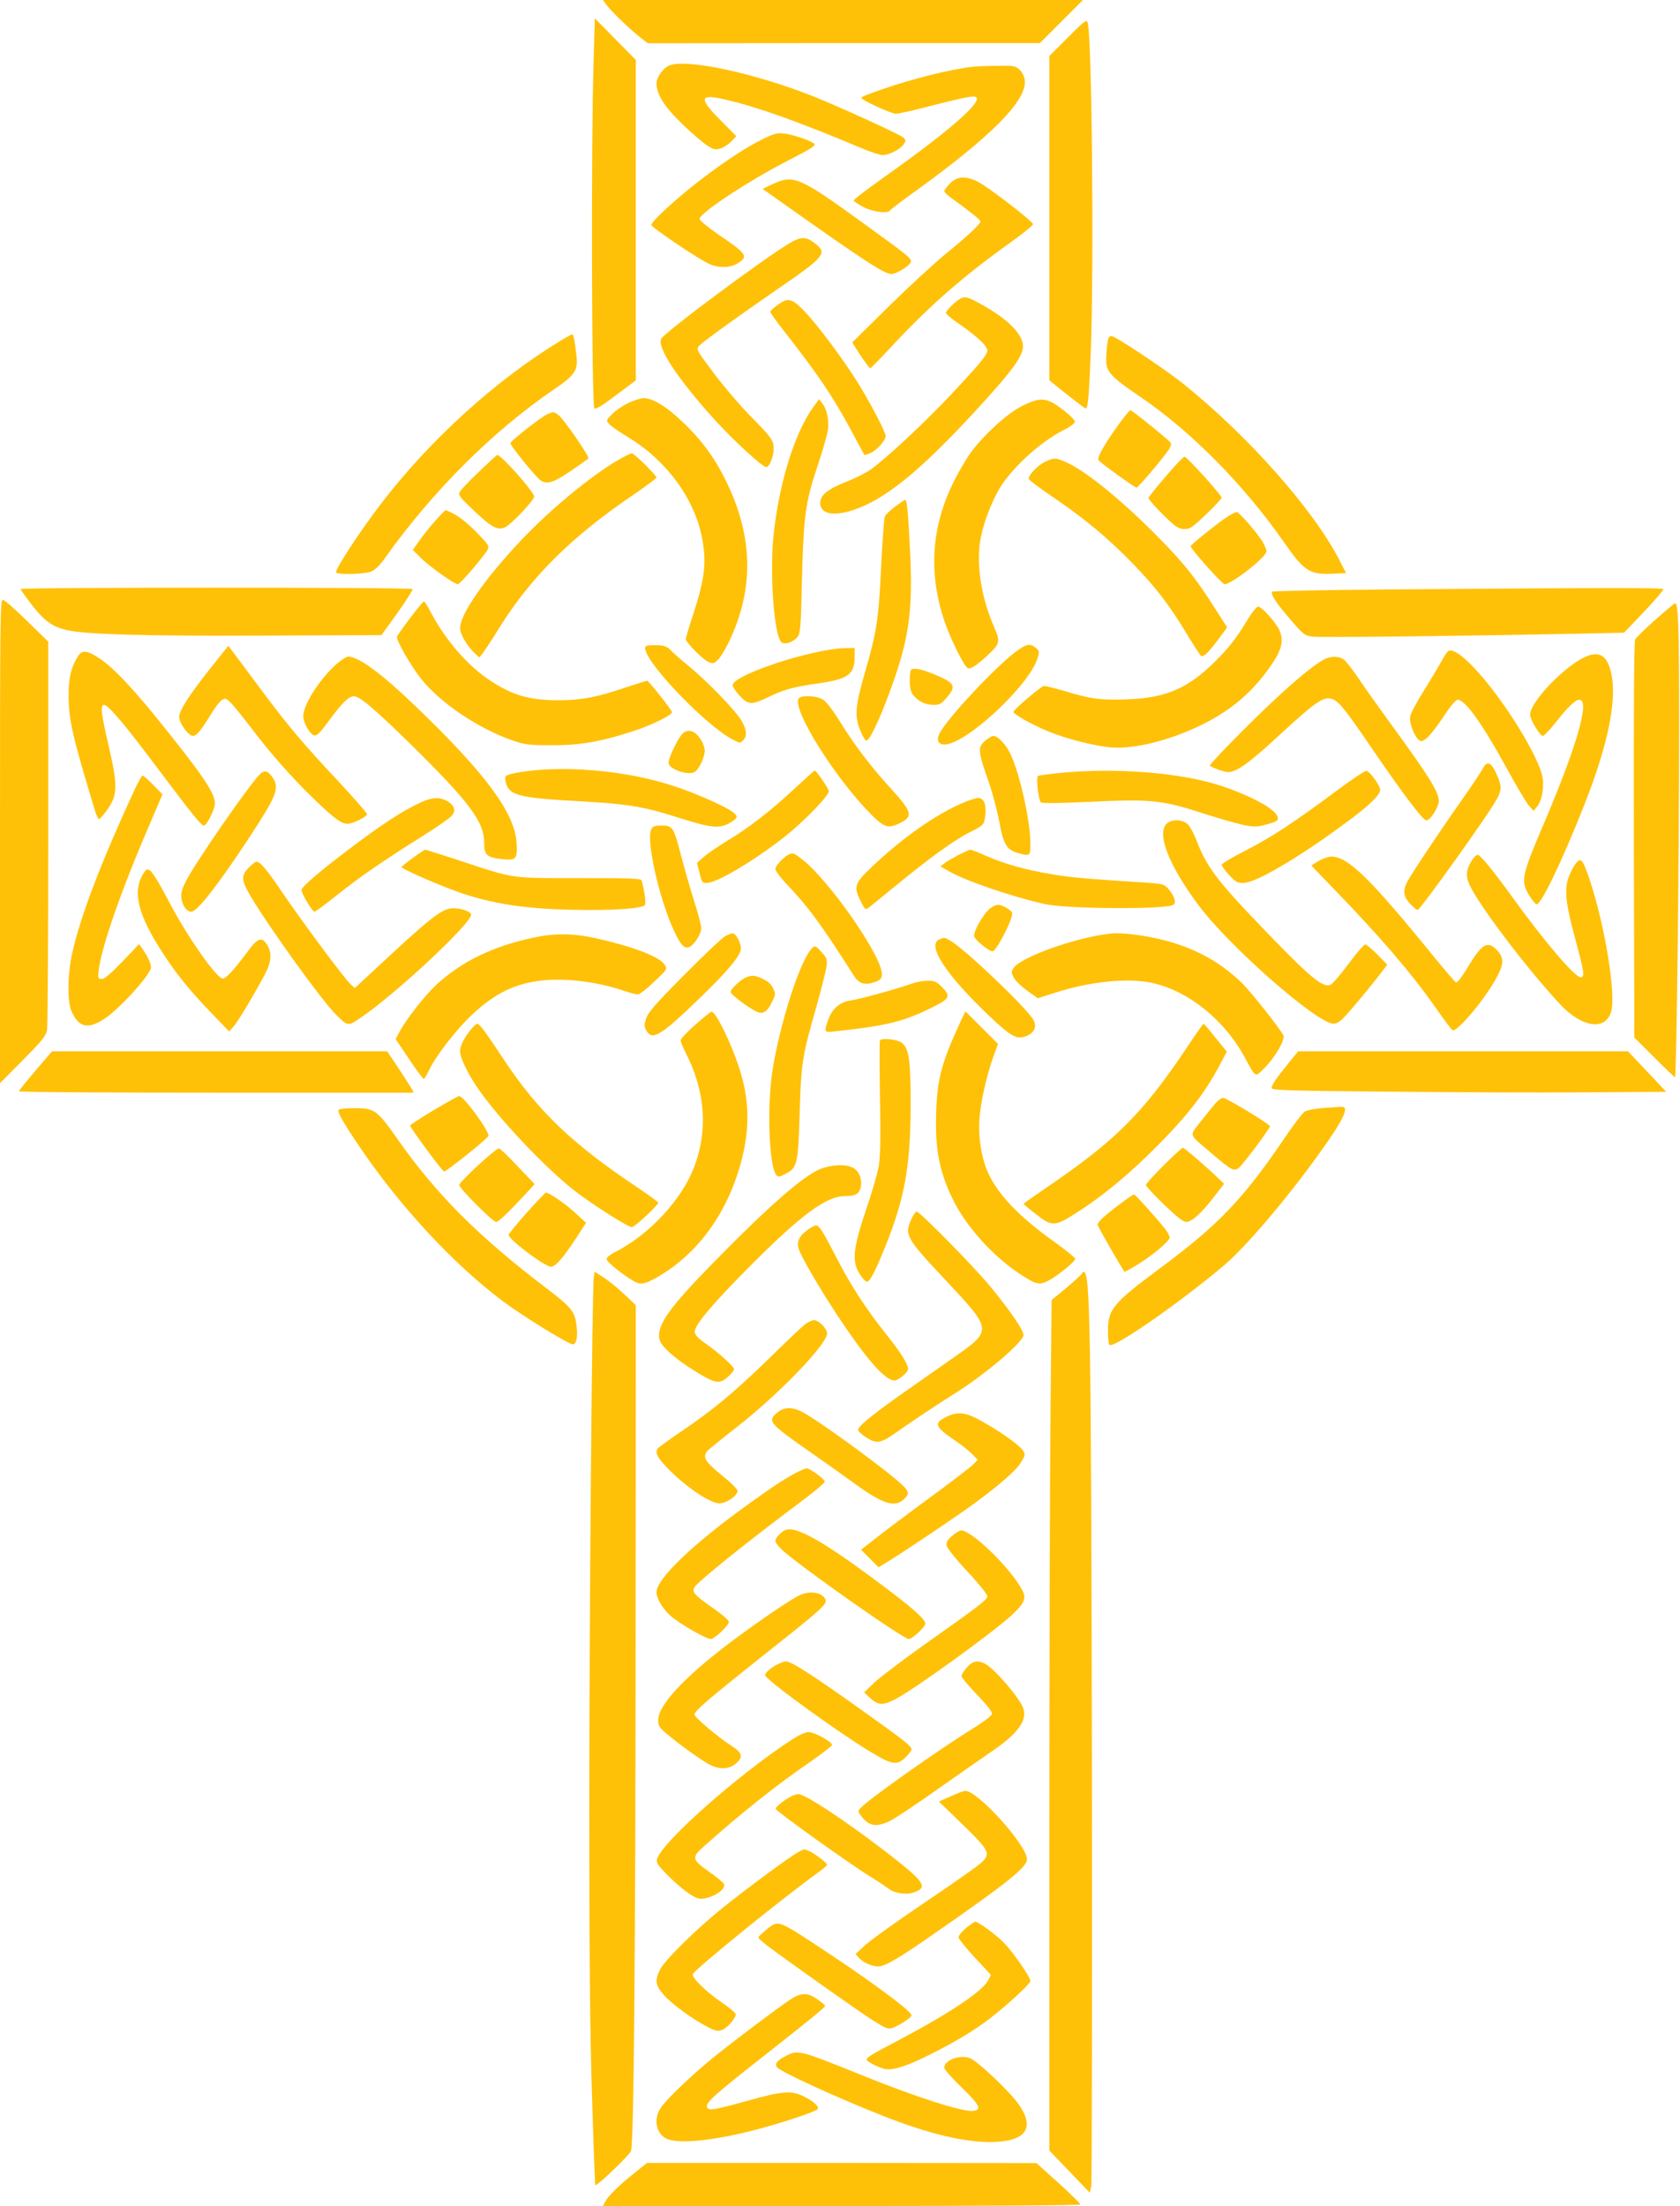 <?xml version="1.0" standalone="no"?>
<!DOCTYPE svg PUBLIC "-//W3C//DTD SVG 20010904//EN"
 "http://www.w3.org/TR/2001/REC-SVG-20010904/DTD/svg10.dtd">
<svg version="1.0" xmlns="http://www.w3.org/2000/svg"
 width="975pt" height="1280pt" viewBox="0 0 975 1280"
 preserveAspectRatio="xMidYMid meet">
<g transform="translate(0,1280) scale(0.1,-0.1)"
fill="#ffc107" stroke="none">
<path d="M3519 12773 c25 -36 143 -149 199 -192 l42 -32 1138 1 1137 0 125
125 125 125 -1393 0 -1393 0 20 -27z"/>
<path d="M3445 12444 c-15 -472 -11 -1988 4 -2013 6 -9 41 12 125 75 l116 87
0 930 0 929 -119 121 -119 121 -7 -250z"/>
<path d="M6197 12582 l-107 -107 0 -941 0 -941 102 -82 c56 -44 105 -81 109
-81 13 0 19 69 29 316 20 503 7 1856 -18 1924 -7 18 -20 7 -115 -88z"/>
<path d="M3884 12420 c-35 -14 -74 -69 -74 -103 0 -65 46 -137 153 -240 56
-54 121 -109 144 -123 37 -23 47 -24 76 -15 19 6 46 25 62 41 l28 30 -91 92
c-132 132 -124 157 37 118 189 -45 423 -129 796 -286 44 -18 93 -34 108 -34
36 0 101 33 121 62 14 20 14 24 0 39 -14 16 -376 181 -524 240 -341 135 -736
220 -836 179z"/>
<path d="M5650 12413 c-126 -13 -348 -68 -530 -131 -110 -39 -120 -43 -120
-51 0 -12 173 -91 199 -91 14 0 88 16 165 36 178 46 255 63 284 64 90 1 -105
-176 -506 -460 -105 -74 -190 -139 -188 -144 1 -4 26 -21 56 -37 55 -29 142
-40 155 -20 3 5 69 56 148 112 447 323 652 531 634 647 -4 22 -17 46 -32 60
-24 20 -35 22 -128 20 -56 0 -118 -3 -137 -5z"/>
<path d="M4431 11995 c-95 -46 -215 -124 -366 -239 -129 -98 -285 -241 -285
-261 0 -14 271 -197 335 -226 53 -25 121 -24 163 1 68 42 59 55 -104 166 -67
46 -114 85 -114 94 0 33 280 218 505 334 159 82 176 93 155 106 -31 20 -120
49 -167 55 -42 5 -58 1 -122 -30z"/>
<path d="M5514 11736 c-19 -19 -34 -39 -34 -44 0 -6 15 -22 33 -35 123 -89
177 -132 177 -142 0 -15 -77 -87 -205 -191 -60 -49 -207 -184 -325 -300 l-214
-211 49 -77 c28 -41 53 -75 56 -73 4 1 64 63 133 137 217 232 410 400 683 595
70 50 128 97 128 104 0 16 -259 216 -319 246 -72 36 -120 33 -162 -9z"/>
<path d="M4485 11732 l-59 -28 134 -95 c465 -329 573 -399 614 -399 27 0 102
46 111 67 8 23 0 29 -297 244 -347 251 -384 267 -503 211z"/>
<path d="M4579 11387 c-156 -94 -719 -513 -741 -552 -28 -48 95 -234 311 -472
112 -123 276 -273 298 -273 19 0 43 60 43 107 0 48 -13 66 -139 193 -57 58
-150 167 -208 244 -101 135 -103 139 -86 159 22 24 203 155 423 307 319 219
328 230 240 295 -45 33 -75 32 -141 -8z"/>
<path d="M5575 11068 c-30 -16 -85 -70 -85 -84 0 -6 35 -36 78 -65 102 -70
162 -127 162 -152 0 -26 -44 -79 -216 -262 -151 -160 -367 -361 -455 -425 -30
-22 -97 -56 -149 -76 -106 -42 -150 -77 -150 -122 0 -64 76 -80 193 -41 183
61 383 223 701 567 234 254 293 337 282 397 -13 70 -99 151 -246 232 -71 39
-90 45 -115 31z"/>
<path d="M4512 11030 c-23 -17 -42 -34 -42 -39 0 -6 35 -54 77 -108 200 -255
285 -380 394 -583 40 -74 74 -137 75 -139 2 -2 17 2 34 9 36 15 90 74 90 99 0
24 -85 187 -162 311 -86 138 -237 340 -312 417 -72 73 -93 78 -154 33z"/>
<path d="M3258 10826 c-378 -229 -763 -577 -1049 -952 -116 -151 -259 -369
-259 -394 0 -16 166 -12 205 4 23 10 51 37 82 82 273 383 623 733 976 973 125
85 143 112 132 200 -9 85 -17 121 -24 121 -3 0 -32 -15 -63 -34z"/>
<path d="M6426 10804 c-3 -26 -6 -69 -6 -95 0 -66 30 -98 194 -209 294 -199
601 -508 834 -841 125 -179 151 -195 301 -187 l63 3 -40 78 c-153 295 -530
719 -907 1022 -104 83 -392 275 -414 275 -14 0 -20 -10 -25 -46z"/>
<path d="M3645 10461 c-33 -16 -75 -45 -94 -65 -34 -35 -34 -36 -15 -57 10
-12 64 -49 119 -82 220 -136 380 -358 421 -587 25 -141 14 -228 -55 -441 -23
-69 -41 -131 -41 -137 0 -19 99 -119 130 -132 28 -12 33 -11 56 11 14 13 43
60 64 104 147 306 142 609 -15 931 -66 137 -146 245 -258 350 -90 86 -170 134
-221 134 -17 0 -58 -13 -91 -29z"/>
<path d="M4721 10439 c-110 -150 -200 -444 -232 -748 -23 -225 4 -586 47 -618
21 -15 68 1 93 32 16 21 19 54 25 322 9 374 20 459 90 667 30 88 57 184 61
212 7 58 -6 121 -34 155 l-18 23 -32 -45z"/>
<path d="M5931 10444 c-82 -41 -212 -158 -292 -263 -27 -36 -74 -115 -104
-176 -130 -262 -148 -529 -54 -809 34 -101 115 -265 136 -273 17 -7 54 18 116
76 70 65 73 79 38 159 -67 153 -98 316 -88 457 6 90 47 219 105 328 63 122
242 290 384 361 35 17 64 38 66 47 2 10 -24 37 -71 73 -93 71 -128 74 -236 20z"/>
<path d="M6482 10323 c-77 -108 -116 -179 -107 -193 9 -14 211 -160 221 -159
10 0 158 175 187 220 10 16 16 33 12 39 -10 16 -225 190 -235 190 -5 0 -40
-44 -78 -97z"/>
<path d="M3175 10396 c-32 -14 -208 -151 -213 -167 -4 -11 155 -207 179 -219
38 -21 72 -10 171 57 54 37 101 70 103 73 7 11 -141 225 -171 249 -31 24 -30
24 -69 7z"/>
<path d="M3586 10130 c-159 -93 -397 -290 -560 -463 -212 -224 -356 -431 -356
-512 0 -34 41 -104 85 -145 l27 -25 18 23 c11 13 54 79 97 148 184 296 420
530 780 774 73 50 133 95 133 99 0 13 -130 141 -143 141 -7 0 -43 -18 -81 -40z"/>
<path d="M2780 10063 c-56 -53 -106 -106 -112 -117 -10 -18 -1 -30 80 -107
106 -100 138 -117 182 -99 34 14 170 157 170 179 0 26 -190 241 -214 241 -3 0
-51 -44 -106 -97z"/>
<path d="M6764 10034 c-55 -64 -99 -119 -99 -124 0 -9 77 -92 133 -142 32 -29
51 -38 77 -38 31 0 47 11 125 86 50 48 90 91 90 96 0 15 -202 238 -215 238 -7
0 -57 -52 -111 -116z"/>
<path d="M6062 10119 c-41 -21 -92 -74 -92 -97 0 -6 60 -52 133 -101 191 -129
324 -240 472 -392 136 -140 213 -241 321 -421 36 -59 69 -110 75 -114 14 -8
41 18 101 98 l50 68 -69 107 c-110 174 -178 260 -322 407 -209 213 -418 385
-535 440 -66 31 -79 32 -134 5z"/>
<path d="M5194 9860 c-28 -21 -55 -47 -59 -57 -4 -10 -14 -139 -21 -288 -15
-310 -25 -377 -94 -616 -57 -199 -62 -254 -27 -338 12 -30 27 -56 34 -58 16
-6 70 104 131 267 118 318 142 479 123 845 -12 232 -17 285 -29 284 -4 0 -30
-18 -58 -39z"/>
<path d="M2526 9778 c-31 -35 -73 -87 -93 -116 l-37 -53 45 -45 c47 -48 196
-154 216 -154 13 0 153 163 173 201 10 18 5 27 -37 72 -63 68 -118 114 -164
138 -21 10 -40 19 -43 19 -2 0 -30 -28 -60 -62z"/>
<path d="M7125 9803 c-51 -32 -215 -164 -215 -172 0 -16 183 -221 197 -221 41
0 243 158 243 191 0 11 -11 37 -24 58 -37 58 -136 171 -149 170 -7 0 -30 -12
-52 -26z"/>
<path d="M120 9382 c0 -5 30 -47 66 -93 72 -93 117 -125 202 -145 105 -25 449
-35 1141 -32 l685 3 93 129 c50 71 90 133 87 138 -7 11 -2274 11 -2274 0z"/>
<path d="M8078 9380 c-377 -3 -690 -9 -694 -13 -13 -13 22 -66 106 -163 76
-88 81 -91 129 -98 44 -6 844 3 1581 18 l225 5 117 122 c64 68 114 127 112
131 -5 8 -321 8 -1576 -2z"/>
<path d="M0 7918 l0 -1403 134 135 c114 116 134 141 139 175 4 22 7 538 7
1146 l0 1106 -124 121 c-68 67 -131 122 -140 122 -15 0 -16 -127 -16 -1402z"/>
<path d="M2381 9215 c-40 -53 -74 -101 -77 -108 -7 -19 80 -171 141 -247 113
-141 332 -288 532 -357 70 -24 92 -27 223 -27 169 -1 290 21 485 85 104 35
215 90 215 107 0 11 -135 182 -144 182 -5 0 -61 -18 -125 -39 -168 -57 -258
-74 -391 -74 -168 0 -264 28 -395 114 -130 85 -261 236 -345 397 -17 34 -36
62 -40 62 -4 0 -40 -43 -79 -95z"/>
<path d="M9608 9205 c-59 -52 -112 -104 -118 -115 -7 -13 -9 -381 -8 -1164 l3
-1146 115 -115 c63 -63 117 -115 121 -115 9 0 24 1296 24 2030 0 576 -5 720
-23 720 -4 0 -55 -43 -114 -95z"/>
<path d="M7220 9172 c-47 -77 -91 -133 -160 -202 -164 -165 -291 -220 -523
-228 -152 -5 -205 2 -361 49 -55 16 -107 29 -117 29 -15 0 -170 -131 -177
-150 -5 -12 112 -78 205 -115 107 -44 269 -84 363 -92 132 -10 332 39 515 127
160 77 281 174 381 307 92 121 110 181 78 249 -23 47 -102 134 -122 134 -11 0
-42 -41 -82 -108z"/>
<path d="M3757 9054 c-13 -4 -16 -12 -11 -27 30 -105 363 -445 506 -518 45
-23 43 -23 62 -3 24 24 19 65 -14 118 -40 62 -192 219 -300 309 -47 38 -96 81
-108 95 -18 19 -36 26 -70 28 -26 1 -55 0 -65 -2z"/>
<path d="M5893 9017 c-114 -85 -393 -382 -439 -470 -21 -40 -10 -67 27 -67
124 0 493 343 541 502 11 38 10 42 -11 59 -34 28 -52 24 -118 -24z"/>
<path d="M1220 8921 c-121 -152 -180 -244 -180 -281 0 -36 54 -110 80 -110 21
0 48 33 112 138 20 33 46 65 58 72 19 10 26 7 57 -26 19 -20 69 -83 111 -138
112 -148 235 -287 361 -409 119 -115 162 -147 198 -147 30 0 113 41 113 56 0
7 -73 90 -162 186 -210 224 -290 318 -460 546 -76 103 -149 200 -161 216 l-22
29 -105 -132z"/>
<path d="M4725 9013 c-231 -52 -465 -145 -473 -186 -2 -9 16 -37 39 -62 51
-56 70 -57 167 -10 93 45 150 60 292 80 174 25 210 52 210 155 l0 50 -62 -1
c-35 0 -112 -12 -173 -26z"/>
<path d="M8404 9022 c-6 -4 -26 -36 -46 -72 -20 -36 -66 -112 -102 -170 -36
-58 -69 -119 -72 -137 -8 -44 36 -143 64 -143 25 0 67 48 139 156 34 51 63 84
73 84 44 0 148 -147 291 -410 51 -93 105 -184 120 -202 l29 -33 19 23 c31 35
45 123 31 183 -28 115 -187 379 -338 560 -102 121 -179 181 -208 161z"/>
<path d="M455 8996 c-41 -63 -58 -129 -57 -231 1 -145 21 -233 156 -678 7 -21
16 -39 21 -39 5 -1 27 25 49 56 59 83 60 138 7 367 -44 189 -50 239 -27 239
24 0 119 -112 307 -363 215 -286 257 -337 273 -337 13 0 50 68 61 112 14 56
-39 141 -275 437 -186 234 -308 365 -393 421 -69 46 -100 50 -122 16z"/>
<path d="M9216 8995 c-117 -41 -336 -264 -336 -342 0 -28 57 -123 74 -123 7 0
41 36 76 80 68 87 113 130 136 130 64 0 -15 -273 -219 -749 -116 -273 -122
-305 -72 -387 17 -26 35 -49 42 -51 24 -8 147 246 276 573 145 365 198 637
152 791 -23 78 -62 102 -129 78z"/>
<path d="M1943 8938 c-98 -93 -182 -228 -183 -293 0 -40 40 -109 65 -112 15
-2 35 18 75 73 82 113 123 154 153 154 35 0 114 -67 331 -279 342 -337 426
-449 426 -572 0 -71 15 -84 105 -94 80 -9 89 1 83 93 -9 173 -177 401 -585
793 -200 192 -331 289 -393 289 -12 0 -46 -24 -77 -52z"/>
<path d="M7685 8974 c-56 -29 -170 -122 -311 -256 -144 -135 -360 -357 -353
-361 25 -16 85 -37 107 -37 49 0 125 55 306 223 194 179 245 215 291 203 41
-10 77 -54 231 -280 189 -277 302 -426 322 -426 23 0 72 77 72 112 0 53 -52
137 -275 443 -72 99 -159 221 -193 272 -34 50 -72 99 -84 107 -29 20 -75 20
-113 0z"/>
<path d="M5287 8913 c-4 -3 -7 -32 -7 -63 0 -43 5 -64 21 -84 28 -36 70 -56
118 -56 34 0 44 6 75 42 59 68 49 85 -76 137 -74 30 -118 38 -131 24z"/>
<path d="M4633 8744 c-28 -75 219 -466 426 -673 71 -71 97 -79 157 -50 86 41
81 64 -46 204 -116 127 -208 248 -291 381 -45 73 -83 123 -103 135 -40 24
-134 27 -143 3z"/>
<path d="M3951 8531 c-30 -42 -71 -132 -71 -157 0 -36 110 -75 150 -54 26 14
59 84 60 124 0 16 -9 44 -21 62 -37 61 -85 71 -118 25z"/>
<path d="M5726 8509 c-54 -43 -54 -58 13 -249 22 -63 49 -167 61 -230 23 -128
43 -162 109 -180 69 -19 71 -17 71 54 0 132 -61 405 -116 522 -25 53 -73 104
-98 104 -8 0 -25 -10 -40 -21z"/>
<path d="M8604 8338 c-9 -18 -63 -98 -119 -178 -129 -183 -297 -435 -318 -477
-27 -50 -22 -87 17 -127 18 -20 38 -36 43 -36 16 0 423 570 462 647 27 54 27
73 -5 144 -31 69 -54 77 -80 27z"/>
<path d="M3088 8329 c-42 -4 -96 -13 -119 -19 -39 -11 -41 -13 -35 -43 17 -83
71 -97 446 -117 256 -14 364 -32 547 -91 194 -62 243 -68 303 -37 25 13 45 30
45 38 0 21 -50 51 -172 105 -145 63 -263 101 -407 130 -207 41 -428 53 -608
34z"/>
<path d="M1504 8303 c-72 -77 -374 -514 -424 -614 -25 -49 -31 -71 -27 -102 6
-43 31 -77 57 -77 34 0 154 153 333 425 162 247 180 290 141 351 -29 44 -51
49 -80 17z"/>
<path d="M4611 8224 c-143 -133 -268 -229 -388 -301 -51 -31 -113 -73 -136
-93 l-42 -37 15 -59 c14 -56 16 -59 45 -57 63 4 284 137 455 273 107 85 250
233 250 259 0 15 -74 123 -83 120 -1 0 -53 -47 -116 -105z"/>
<path d="M6170 8317 c-74 -7 -140 -16 -146 -19 -12 -8 2 -135 16 -153 6 -7 96
-6 272 2 375 18 431 12 691 -73 75 -24 170 -51 210 -60 66 -13 80 -13 132 1
71 18 81 26 65 55 -28 52 -213 142 -390 190 -228 61 -559 83 -850 57z"/>
<path d="M7745 8203 c-242 -180 -371 -264 -522 -341 -73 -37 -133 -73 -133
-80 0 -7 20 -34 44 -60 39 -41 48 -46 84 -45 80 3 354 168 642 386 97 74 150
128 150 153 0 26 -59 108 -80 111 -8 2 -91 -54 -185 -124z"/>
<path d="M779 8213 c-200 -432 -320 -750 -364 -963 -23 -113 -24 -262 -1 -315
42 -98 96 -110 194 -45 83 55 250 237 267 290 6 19 -12 62 -48 114 l-20 28
-96 -101 c-69 -71 -104 -101 -120 -101 -23 0 -23 2 -18 53 16 129 126 449 279
805 l91 213 -54 55 c-29 30 -57 54 -62 54 -4 0 -26 -39 -48 -87z"/>
<path d="M2435 8141 c-99 -46 -220 -125 -400 -261 -190 -144 -285 -225 -285
-245 0 -20 63 -125 75 -125 6 0 64 43 129 95 127 102 267 199 497 343 80 50
155 102 168 116 29 31 21 60 -22 87 -44 26 -92 24 -162 -10z"/>
<path d="M5599 8146 c-167 -68 -381 -220 -566 -402 -73 -72 -78 -95 -37 -175
23 -46 27 -49 43 -37 10 7 76 60 146 118 200 165 353 276 441 320 71 35 83 45
88 72 15 77 1 128 -37 128 -12 0 -47 -11 -78 -24z"/>
<path d="M6770 8020 c-58 -58 14 -242 184 -470 178 -240 690 -690 786 -690 17
0 38 13 61 38 42 44 161 187 213 256 l37 49 -58 59 c-31 32 -63 58 -70 58 -7
0 -51 -51 -98 -114 -47 -63 -94 -118 -105 -121 -48 -15 -120 46 -417 356 -241
251 -303 335 -359 483 -15 39 -38 81 -51 94 -32 29 -95 30 -123 2z"/>
<path d="M3780 7989 c-32 -58 44 -399 129 -584 41 -88 60 -110 89 -101 28 9
72 77 72 110 0 15 -20 92 -45 169 -24 78 -58 196 -75 262 -40 155 -46 165
-110 165 -40 0 -51 -4 -60 -21z"/>
<path d="M2397 7823 c-37 -27 -67 -51 -67 -54 0 -11 240 -115 350 -152 210
-70 420 -97 749 -97 178 0 296 11 313 28 9 9 -1 81 -18 142 -3 13 -52 15 -361
15 -409 0 -370 -6 -709 106 -99 32 -183 59 -186 59 -3 0 -35 -21 -71 -47z"/>
<path d="M5564 7840 c-32 -17 -70 -39 -83 -49 l-23 -18 43 -25 c99 -58 367
-150 564 -194 126 -28 700 -32 745 -4 18 11 5 54 -28 91 -28 31 -29 31 -167
40 -327 21 -416 29 -526 49 -145 25 -261 58 -366 104 -45 20 -86 36 -91 36 -5
0 -36 -14 -68 -30z"/>
<path d="M4580 7843 c-27 -10 -80 -66 -80 -85 0 -10 27 -47 59 -81 132 -139
204 -236 397 -539 29 -46 63 -56 118 -37 33 11 42 19 44 42 11 96 -314 563
-472 678 -41 30 -42 31 -66 22z"/>
<path d="M8541 7806 c-32 -52 -36 -87 -13 -139 51 -114 328 -481 524 -692 129
-139 267 -158 299 -43 27 100 -34 481 -120 748 -17 53 -37 104 -45 115 -12 17
-16 18 -32 5 -9 -8 -28 -37 -40 -65 -38 -81 -33 -156 26 -375 55 -204 59 -230
33 -230 -33 0 -205 201 -389 455 -119 165 -193 255 -208 255 -8 0 -24 -15 -35
-34z"/>
<path d="M7652 7804 l-42 -26 137 -142 c267 -276 448 -487 587 -686 48 -69 91
-126 96 -128 29 -10 195 189 259 312 38 71 39 105 6 145 -55 64 -90 50 -161
-66 -51 -84 -73 -113 -84 -113 -4 0 -63 69 -131 152 -370 455 -497 579 -595
578 -16 -1 -48 -12 -72 -26z"/>
<path d="M1444 7766 c-47 -47 -44 -75 14 -172 110 -184 406 -594 488 -677 71
-72 73 -73 143 -25 206 138 660 563 645 603 -7 18 -58 35 -104 35 -64 0 -128
-50 -464 -364 l-107 -99 -26 24 c-37 35 -270 348 -392 527 -95 140 -130 182
-154 182 -5 0 -24 -15 -43 -34z"/>
<path d="M830 7728 c-63 -104 -29 -238 118 -463 76 -117 156 -216 281 -345
l101 -105 24 27 c25 28 105 160 176 291 46 83 51 134 20 185 -30 49 -55 40
-112 -38 -78 -105 -129 -161 -146 -158 -41 8 -211 252 -317 457 -44 85 -90
161 -102 168 -21 14 -23 13 -43 -19z"/>
<path d="M5747 7530 c-41 -33 -100 -137 -93 -164 5 -21 86 -86 106 -86 23 0
124 198 114 224 -7 17 -58 46 -82 46 -10 0 -31 -9 -45 -20z"/>
<path d="M4209 7368 c-19 -10 -126 -112 -239 -226 -166 -167 -208 -215 -220
-251 -12 -38 -12 -46 1 -70 34 -61 82 -32 301 179 168 161 248 257 248 296 0
31 -24 80 -43 87 -8 3 -30 -4 -48 -15z"/>
<path d="M6445 7383 c-196 -20 -520 -136 -562 -199 -15 -24 -15 -28 1 -57 9
-18 45 -52 78 -76 l61 -43 97 31 c210 68 436 90 579 55 204 -49 407 -214 522
-424 70 -128 61 -122 114 -70 63 61 126 169 113 193 -24 45 -192 257 -240 303
-109 106 -233 180 -381 228 -125 41 -300 68 -382 59z"/>
<path d="M3098 7360 c-237 -50 -419 -138 -568 -276 -65 -61 -169 -194 -210
-268 l-24 -45 78 -116 c42 -63 81 -115 85 -115 4 0 18 24 32 52 36 78 157 235
247 319 132 124 247 181 400 199 140 17 331 -6 486 -60 33 -11 68 -20 78 -20
10 0 53 33 95 74 77 73 77 73 60 99 -30 46 -181 104 -390 151 -137 31 -244 33
-369 6z"/>
<path d="M5453 7350 c-77 -31 32 -200 282 -439 141 -134 171 -149 235 -116 38
20 48 57 24 93 -50 77 -388 399 -474 451 -39 23 -37 23 -67 11z"/>
<path d="M4708 7293 c-68 -78 -179 -423 -224 -698 -33 -203 -22 -553 20 -611
11 -15 16 -15 55 5 68 35 73 55 82 356 9 292 14 325 98 617 27 98 53 200 57
226 6 45 4 52 -26 85 -37 42 -41 44 -62 20z"/>
<path d="M4330 7129 c-31 -12 -90 -68 -90 -85 0 -14 107 -94 151 -114 37 -17
62 -1 89 56 22 44 22 47 6 81 -11 23 -30 40 -59 53 -47 22 -61 23 -97 9z"/>
<path d="M5295 7094 c-75 -28 -310 -93 -358 -99 -61 -8 -107 -47 -130 -111
-26 -73 -24 -75 31 -69 316 34 407 57 585 146 90 46 95 60 42 114 -31 30 -42
35 -83 34 -26 0 -65 -7 -87 -15z"/>
<path d="M4035 6854 c-47 -41 -85 -82 -85 -90 0 -8 15 -45 34 -82 110 -218
125 -445 44 -655 -73 -190 -260 -391 -460 -493 -27 -13 -48 -31 -48 -39 0 -21
150 -134 187 -141 26 -5 46 2 98 30 246 138 422 382 501 693 46 182 42 343
-13 517 -46 146 -138 336 -163 336 -5 0 -48 -34 -95 -76z"/>
<path d="M5575 6874 c-112 -244 -136 -333 -142 -535 -7 -209 20 -344 100 -504
76 -153 226 -320 380 -423 100 -66 119 -71 171 -43 54 28 156 111 156 127 0 6
-51 48 -112 92 -214 151 -341 284 -398 417 -35 82 -53 200 -46 300 7 100 41
252 81 364 l27 74 -95 95 -94 94 -28 -58z"/>
<path d="M2743 6838 c-44 -49 -73 -104 -73 -137 0 -37 41 -124 100 -211 120
-177 405 -478 575 -607 110 -83 300 -203 322 -203 17 0 153 127 153 142 0 4
-55 44 -122 89 -379 253 -577 443 -776 744 -103 156 -139 205 -152 205 -4 0
-16 -10 -27 -22z"/>
<path d="M6882 6713 c-249 -372 -412 -534 -799 -797 -79 -54 -143 -99 -143
-101 0 -2 32 -29 71 -59 92 -73 109 -73 222 -2 166 104 327 238 503 417 176
180 273 310 363 488 l21 39 -66 81 c-35 45 -67 81 -69 81 -3 0 -49 -66 -103
-147z"/>
<path d="M5107 6764 c-3 -4 -3 -151 0 -328 4 -223 2 -344 -6 -395 -6 -41 -39
-155 -73 -255 -78 -232 -86 -305 -38 -379 17 -27 36 -47 43 -44 18 6 45 57 99
190 118 289 152 475 153 832 0 267 -9 331 -52 365 -25 19 -111 29 -126 14z"/>
<path d="M206 6588 c-53 -62 -96 -116 -96 -120 0 -5 515 -8 1145 -8 l1146 0
-12 23 c-7 12 -41 66 -77 120 l-65 97 -973 0 -972 0 -96 -112z"/>
<path d="M7479 6633 c-73 -91 -99 -128 -99 -146 0 -13 90 -16 673 -21 369 -4
885 -6 1145 -4 l472 3 -111 118 -111 117 -957 0 -957 0 -55 -67z"/>
<path d="M2516 6358 c-75 -45 -136 -85 -136 -89 0 -12 185 -263 197 -266 10
-4 243 182 257 205 12 20 -141 232 -169 232 -7 0 -74 -37 -149 -82z"/>
<path d="M7058 6403 c-14 -16 -53 -64 -87 -107 -71 -92 -79 -69 64 -191 113
-97 128 -104 157 -79 28 25 178 226 178 239 0 12 -252 165 -272 165 -8 0 -26
-12 -40 -27z"/>
<path d="M7680 6371 c-49 -4 -95 -12 -108 -21 -13 -8 -69 -82 -125 -165 -232
-341 -376 -492 -707 -738 -282 -209 -310 -243 -310 -371 0 -41 4 -77 9 -80 29
-18 399 239 659 457 132 111 370 391 564 662 139 194 173 268 121 263 -10 -1
-56 -4 -103 -7z"/>
<path d="M1965 6360 c-8 -13 26 -72 126 -220 232 -342 541 -675 826 -889 113
-85 382 -251 407 -251 20 0 30 39 23 98 -9 91 -26 113 -174 226 -394 299 -641
546 -864 864 -121 172 -134 182 -250 182 -49 0 -91 -4 -94 -10z"/>
<path d="M2775 6039 c-60 -55 -110 -107 -110 -114 0 -20 195 -215 214 -215 15
0 70 53 185 177 l39 42 -98 103 c-53 57 -103 104 -109 105 -6 2 -60 -42 -121
-98z"/>
<path d="M6752 6037 c-56 -56 -102 -107 -102 -113 0 -6 47 -57 105 -113 76
-73 112 -101 130 -101 32 0 88 51 161 146 l58 75 -25 24 c-67 66 -205 185
-214 185 -6 0 -56 -46 -113 -103z"/>
<path d="M4758 6016 c-96 -39 -296 -214 -608 -532 -268 -273 -340 -374 -323
-455 8 -39 87 -111 204 -183 118 -74 144 -79 192 -36 21 18 37 38 37 45 0 16
-93 100 -170 153 -38 26 -56 46 -58 63 -4 38 105 167 337 399 284 284 429 390
534 390 63 0 85 13 93 55 8 46 -11 92 -47 110 -42 22 -125 18 -191 -9z"/>
<path d="M3058 5765 c-57 -64 -104 -122 -106 -129 -5 -24 209 -186 246 -186
25 0 71 52 145 165 l58 90 -63 58 c-55 51 -150 117 -170 117 -3 0 -53 -52
-110 -115z"/>
<path d="M6500 5814 c-92 -69 -130 -104 -130 -120 0 -10 137 -248 156 -273 2
-2 38 18 80 44 85 53 177 130 182 153 2 7 -11 33 -29 55 -49 62 -171 197 -178
197 -3 0 -40 -25 -81 -56z"/>
<path d="M5290 5728 c-43 -95 -35 -108 210 -369 257 -274 257 -279 47 -427
-61 -43 -188 -132 -281 -197 -197 -138 -286 -210 -286 -231 0 -8 21 -28 48
-45 60 -38 83 -34 171 28 71 51 242 165 341 227 179 112 400 300 400 340 0 28
-79 143 -194 283 -94 114 -408 433 -426 433 -6 0 -20 -19 -30 -42z"/>
<path d="M4682 5660 c-43 -31 -58 -64 -48 -102 10 -41 126 -240 231 -398 164
-247 272 -370 326 -370 22 0 79 47 79 66 0 29 -41 94 -122 196 -118 147 -213
293 -292 448 -78 152 -102 190 -120 190 -7 0 -32 -13 -54 -30z"/>
<path d="M3446 5388 c-10 -66 -26 -1981 -26 -3098 0 -816 4 -1292 16 -1655 8
-280 17 -512 19 -514 8 -8 197 173 207 198 17 41 26 1161 27 3122 l1 1786 -57
54 c-57 54 -102 90 -155 123 l-27 18 -5 -34z"/>
<path d="M6280 5412 c0 -4 -40 -41 -88 -82 l-89 -73 -6 -636 c-4 -350 -7
-1460 -7 -2467 l0 -1832 117 -122 118 -123 8 39 c4 22 6 1132 4 2469 -5 2545
-10 2835 -48 2835 -5 0 -9 -4 -9 -8z"/>
<path d="M4668 5113 c-18 -15 -116 -108 -218 -208 -195 -189 -318 -291 -510
-420 -63 -43 -118 -83 -122 -89 -17 -25 -5 -51 50 -108 103 -109 249 -209 306
-211 40 -1 106 44 106 72 0 11 -36 47 -90 90 -98 79 -115 108 -84 143 11 11
87 73 169 137 240 186 525 481 525 544 0 28 -48 77 -76 77 -12 0 -37 -12 -56
-27z"/>
<path d="M4511 4604 c-59 -49 -47 -63 185 -225 82 -57 192 -135 244 -173 181
-133 251 -157 307 -104 32 30 29 45 -14 85 -103 95 -488 375 -580 422 -58 29
-104 27 -142 -5z"/>
<path d="M5492 4579 c-75 -37 -68 -57 53 -139 39 -26 83 -62 99 -79 l30 -31
-25 -26 c-13 -14 -128 -103 -256 -196 -128 -94 -269 -200 -314 -236 l-82 -64
51 -51 51 -51 63 39 c96 59 407 268 500 337 146 108 238 189 264 234 25 42 25
46 10 69 -20 31 -140 115 -244 172 -89 50 -134 54 -200 22z"/>
<path d="M4615 4252 c-78 -43 -130 -78 -260 -171 -330 -236 -545 -441 -545
-520 0 -36 36 -96 83 -138 55 -47 204 -133 233 -133 20 0 104 79 104 98 0 12
-34 41 -110 94 -88 62 -104 81 -91 106 18 34 311 269 654 525 59 45 106 86
104 91 -6 18 -87 76 -105 76 -9 0 -39 -13 -67 -28z"/>
<path d="M4560 3923 c-26 -10 -60 -46 -60 -64 0 -9 18 -33 41 -54 112 -101
701 -515 733 -515 21 0 96 70 96 89 0 26 -73 91 -261 231 -324 243 -487 336
-549 313z"/>
<path d="M5524 3887 c-29 -26 -34 -37 -29 -58 4 -15 58 -82 121 -149 63 -67
114 -131 114 -141 0 -21 -39 -51 -370 -285 -123 -87 -251 -185 -285 -216 l-60
-58 32 -30 c50 -45 74 -47 146 -11 102 51 564 384 678 489 73 67 87 98 63 143
-64 125 -293 349 -356 349 -10 0 -34 -15 -54 -33z"/>
<path d="M4643 3545 c-38 -16 -178 -109 -328 -218 -316 -229 -495 -413 -495
-507 0 -34 6 -44 53 -83 69 -59 202 -154 249 -178 54 -27 110 -25 147 7 47 39
41 63 -28 107 -75 48 -211 164 -211 179 0 20 88 95 396 340 349 276 378 302
364 329 -22 40 -86 51 -147 24z"/>
<path d="M4488 3129 c-27 -17 -48 -39 -48 -48 0 -27 471 -367 650 -468 92 -53
121 -54 166 -9 19 19 34 39 34 45 0 19 -36 48 -266 212 -305 218 -431 299
-462 299 -15 0 -48 -14 -74 -31z"/>
<path d="M5611 3125 c-17 -20 -31 -42 -31 -50 0 -8 41 -57 91 -109 66 -69 89
-100 85 -113 -3 -10 -50 -45 -103 -78 -201 -124 -613 -415 -657 -464 -19 -21
-19 -22 11 -59 40 -49 84 -54 159 -17 30 15 155 98 279 186 124 87 258 181
298 208 161 108 220 186 196 258 -19 58 -166 230 -221 259 -44 23 -73 17 -107
-21z"/>
<path d="M4589 2702 c-315 -207 -752 -595 -776 -690 -5 -20 5 -35 58 -89 76
-76 145 -129 181 -138 56 -14 168 49 149 84 -5 9 -43 41 -85 70 -100 71 -103
83 -35 144 220 197 424 359 621 494 70 49 127 93 127 98 1 18 -103 75 -136 75
-20 0 -56 -17 -104 -48z"/>
<path d="M5517 2377 l-68 -30 135 -131 c163 -158 169 -172 105 -229 -24 -21
-169 -123 -324 -227 -154 -104 -307 -213 -340 -243 l-60 -55 20 -22 c24 -27
75 -50 111 -50 39 0 118 46 315 183 436 302 549 393 549 439 0 82 -289 401
-359 397 -9 0 -47 -15 -84 -32z"/>
<path d="M4552 2353 c-29 -20 -52 -42 -50 -49 3 -14 429 -319 548 -392 41 -25
87 -56 103 -68 34 -29 104 -40 151 -24 76 25 62 56 -76 167 -248 199 -549 403
-595 403 -17 0 -50 -15 -81 -37z"/>
<path d="M4635 2055 c-40 -20 -292 -205 -440 -324 -150 -120 -335 -302 -364
-358 -32 -65 -28 -93 23 -150 48 -53 161 -136 251 -183 47 -25 60 -27 84 -19
31 11 81 68 81 92 0 7 -38 39 -84 70 -86 59 -166 136 -166 161 0 20 525 446
736 597 24 18 44 35 44 39 0 11 -77 69 -105 80 -31 12 -24 13 -60 -5z"/>
<path d="M5606 1613 c-25 -22 -44 -45 -43 -55 1 -9 44 -62 95 -117 l93 -100
-16 -31 c-32 -63 -224 -191 -505 -340 -181 -95 -200 -107 -200 -121 0 -11 67
-45 107 -54 46 -9 126 16 266 87 138 69 252 137 340 205 102 78 237 203 237
219 0 21 -95 159 -149 217 -41 44 -153 127 -171 127 -5 0 -29 -17 -54 -37z"/>
<path d="M4448 1604 c-23 -20 -44 -39 -46 -43 -4 -12 36 -43 354 -269 321
-227 375 -262 408 -262 27 0 126 61 126 77 0 25 -266 220 -565 415 -210 137
-210 137 -277 82z"/>
<path d="M4585 1197 c-67 -44 -317 -232 -440 -331 -119 -96 -267 -236 -306
-290 -50 -67 -33 -159 33 -187 72 -30 278 -9 523 56 139 36 334 101 349 116
14 13 -19 45 -77 74 -74 37 -124 33 -332 -25 -183 -51 -219 -57 -230 -40 -16
26 32 69 365 330 230 181 318 253 319 261 1 3 -19 20 -43 37 -58 42 -97 42
-161 -1z"/>
<path d="M4559 870 c-50 -26 -65 -46 -49 -65 27 -33 470 -231 710 -318 236
-86 429 -124 571 -114 168 11 211 86 124 213 -53 77 -245 259 -288 273 -60 20
-147 -13 -147 -57 0 -9 45 -60 101 -114 105 -102 119 -130 67 -136 -60 -7
-333 80 -643 206 -367 148 -375 150 -446 112z"/>
<path d="M3685 194 c-92 -73 -153 -133 -171 -166 l-15 -28 1386 0 c845 0 1385
4 1385 9 0 5 -57 62 -127 125 l-128 115 -1130 1 -1130 0 -70 -56z"/>
</g>
</svg>
